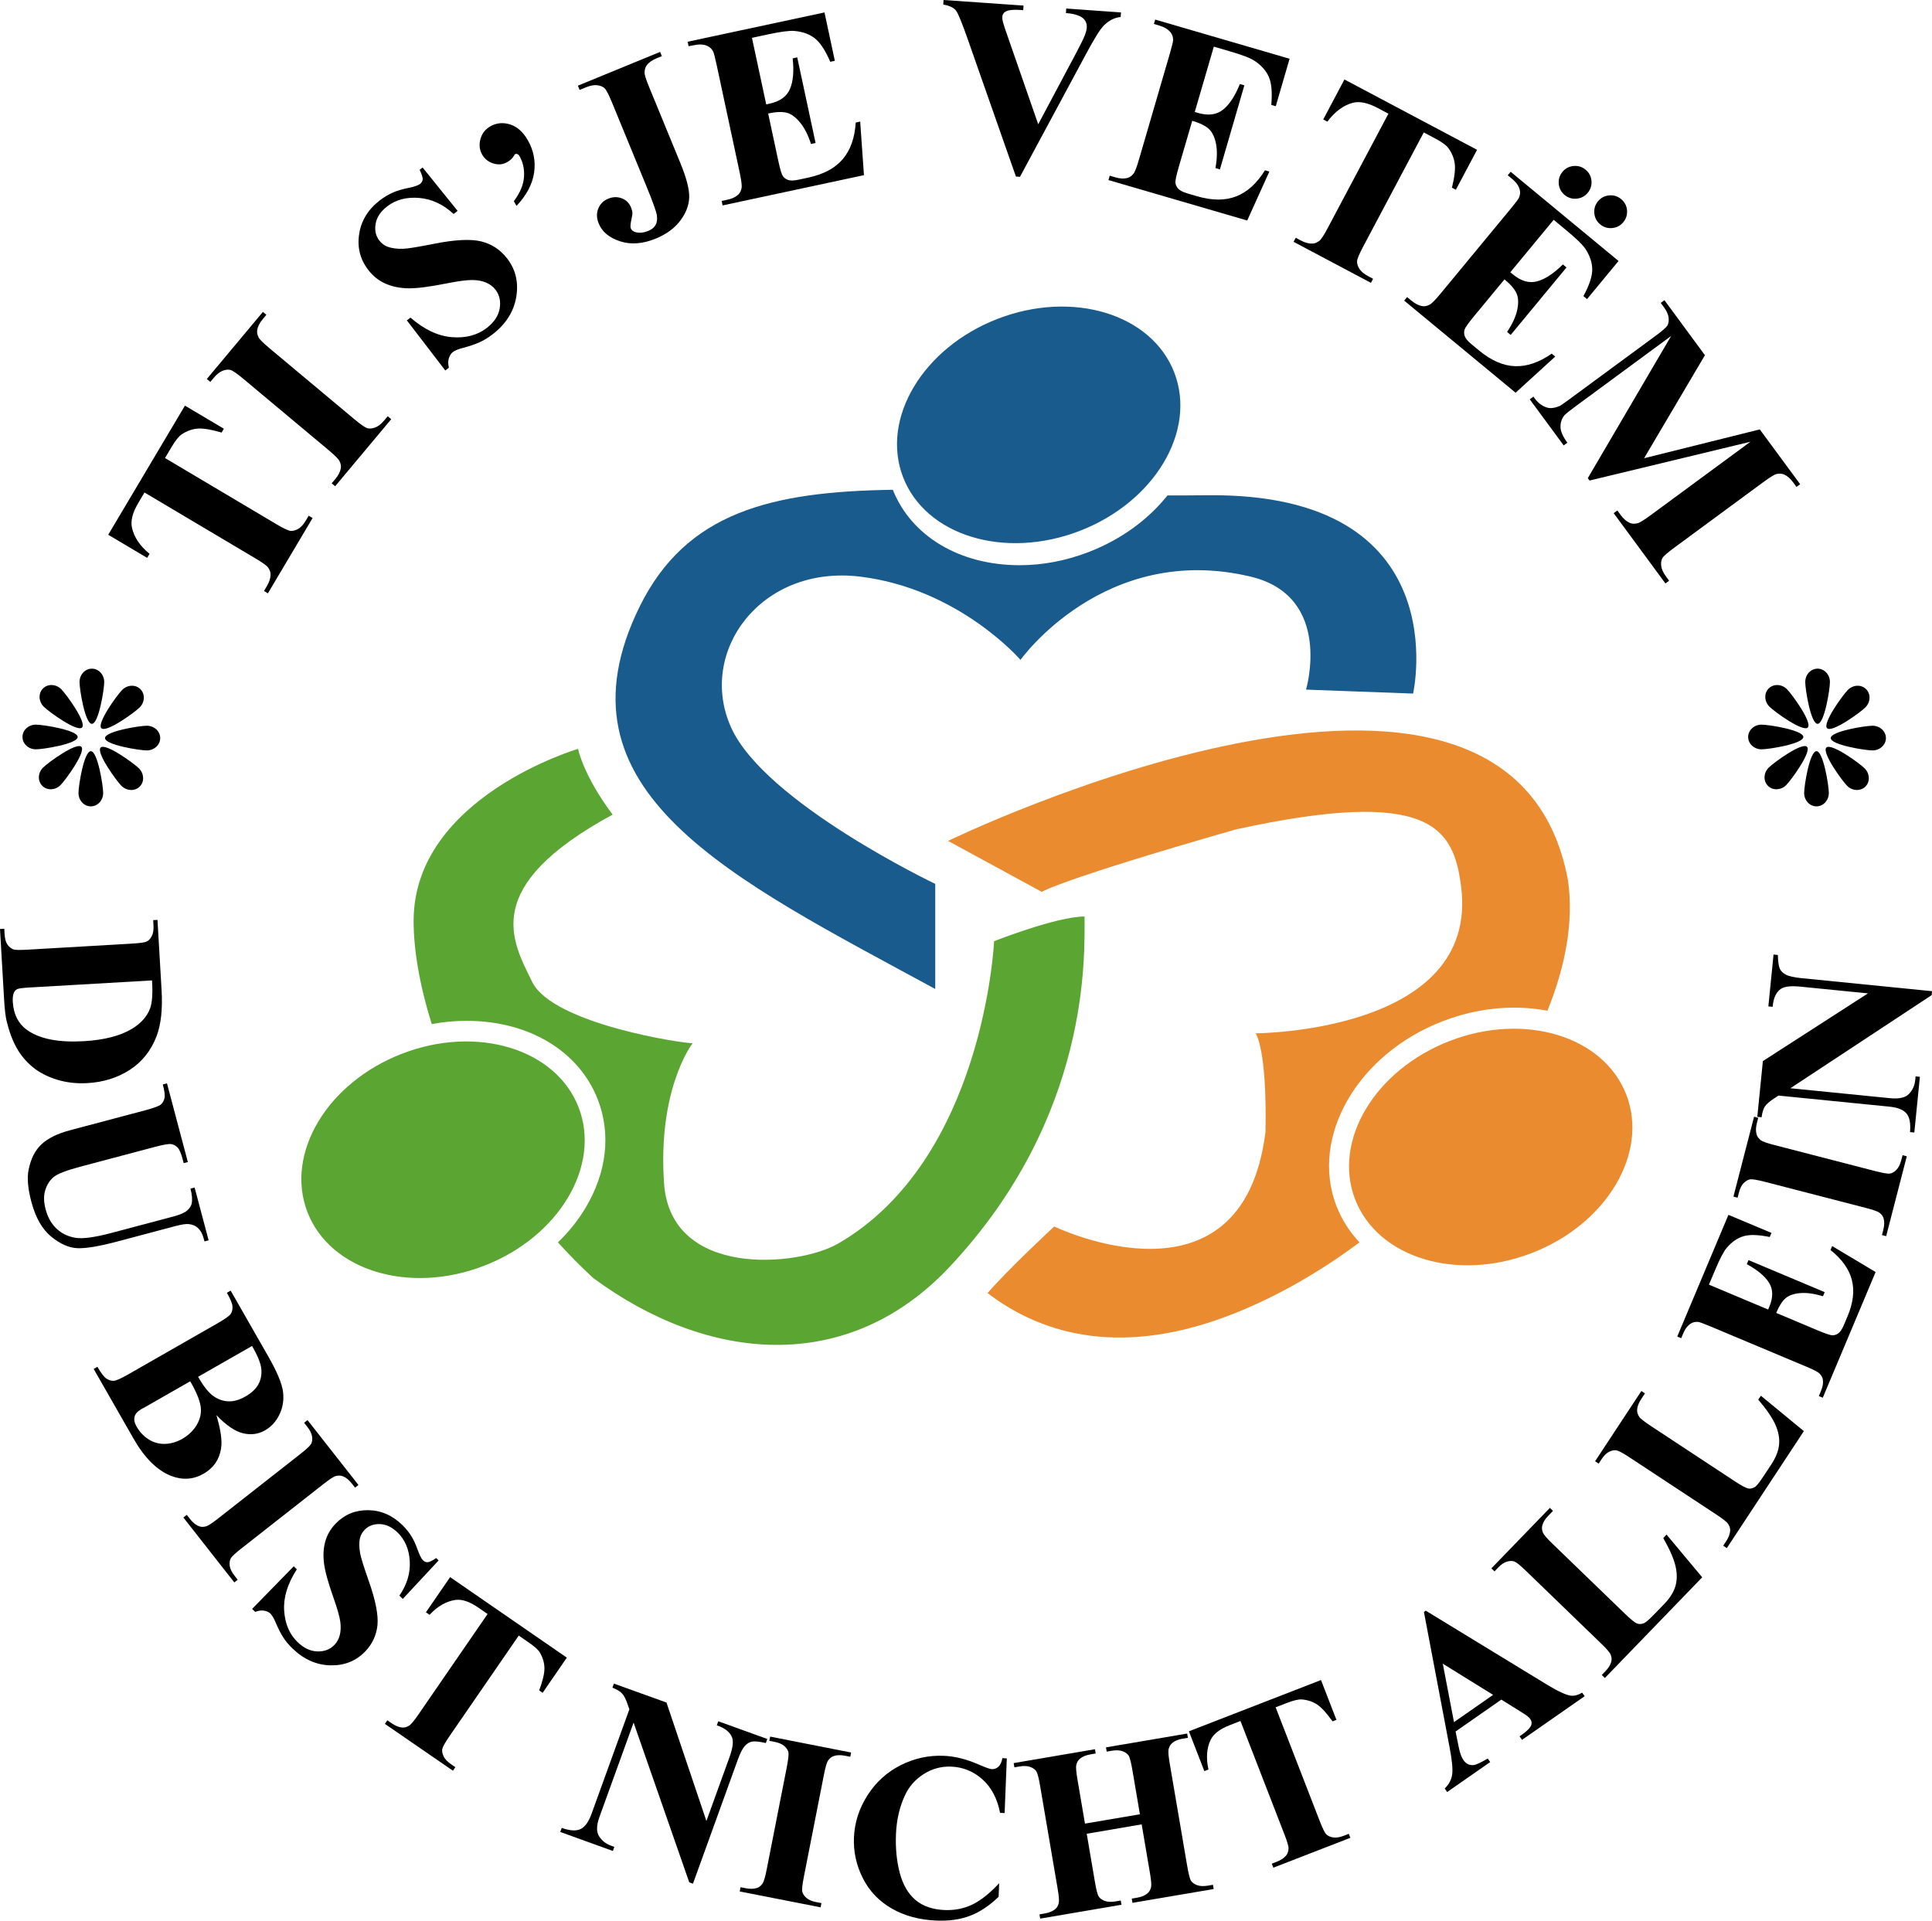 <svg xmlns="http://www.w3.org/2000/svg" xmlns:xlink="http://www.w3.org/1999/xlink" id="Layer_1" x="0px" y="0px" viewBox="0 0 405.43 403.12" style="enable-background:new 0 0 405.43 403.12;" xml:space="preserve"><style type="text/css">	.st0{fill:#195B8D;}	.st1{fill:#EB8B30;}	.st2{fill:#5BA532;}</style><g>	<g>		<path class="st0" d="M253.27,103.94c-2.8,0.03-5.56,0.04-8.27,0.03c-4.11,5.16-9.85,9.3-16.53,11.88   c-4.75,1.83-9.63,2.77-14.51,2.77c-12.54,0-22.71-6.06-26.6-15.83c-25.56,0.37-43.35,4.73-53.1,24.46   c-19.21,38.9,19.14,57.01,62,80.31V185.5c0,0-35.78-17.06-42.86-32.87s6.24-34.12,27.05-31.62c20.8,2.5,33.7,17.48,33.7,17.48   s17.62-24.77,48.27-17.48c17.48,4.16,11.65,23.72,11.65,23.72l22.47,0.83C296.54,145.55,306.12,103.3,253.27,103.94z"></path>	</g></g><ellipse transform="matrix(0.933 -0.36 0.36 0.933 -65.67 128.92)" class="st1" cx="312.86" cy="240.55" rx="30.5" ry="23.86"></ellipse><ellipse transform="matrix(0.933 -0.36 0.36 0.933 -81.437 49.885)" class="st2" cx="93.05" cy="243.31" rx="30.5" ry="23.86"></ellipse><ellipse transform="matrix(0.933 -0.36 0.36 0.933 -17.45 84.539)" class="st0" cx="217.96" cy="89.06" rx="30.5" ry="23.86"></ellipse><g>	<g>		<path class="st1" d="M302.73,214.33c4.91-1.9,9.96-2.86,15-2.86c2.43,0,4.77,0.22,7,0.65c3.85-9.48,5.53-18.87,4.31-27.36   c-12.08-65.57-130.09-8.28-130.09-8.28l19.67,10.7c0,0,3.45-2.42,40.72-13.11c41.06-8.97,45.73-0.27,47.28,12.08   c3.84,30.6-43.13,30.71-43.13,30.71s2.42,3.11,2.07,20.7c-4.83,38.99-44.34,19.84-44.34,19.84s-9.83,9.14-13.98,13.98   c11.73,8.97,28.73,13.54,52.11,4.14c9.02-3.63,17.81-8.72,25.94-14.78c-2.07-2.21-3.73-4.77-4.84-7.65   C274.86,238.62,284.85,221.24,302.73,214.33z"></path>	</g></g><g>	<g>		<path class="st2" d="M145.39,218.87c0,0-0.01,0.02-0.03,0.04C145.41,218.91,145.43,218.89,145.39,218.87z"></path>		<path class="st2" d="M227.59,192.35c-5.87,0-18.98,5.18-18.98,5.18s-2.05,45.77-32.78,63.49c-8.33,4.8-35.1,7.32-36.48-12.69   c-1.33-19.3,5.52-28.77,6.01-29.41c-1.21,0.2-29.34-3.91-33.7-12.88c-4.18-8.58-11.05-19.9,16.9-35.08   c-6.21-8.28-7.25-13.8-7.25-13.8s-34.32,10.11-34.51,35.89c-0.04,6.12,1.23,13.67,3.81,21.87c2.42-0.45,4.86-0.68,7.3-0.68   c13.05,0,23.6,6.34,27.55,16.55c2.78,7.19,1.87,15.24-2.57,22.67c-1.57,2.64-3.53,5.08-5.81,7.28c2.34,2.58,4.8,5.08,7.41,7.48   c23.81,17.6,53.26,20.6,74.8-2.36C228.97,234.23,227.59,200.29,227.59,192.35z"></path>	</g></g><g>	<path d="M38.81,85.13l8.17,4.85l-0.48,0.8c-2.17-0.64-3.83-0.92-5-0.83c-1.17,0.09-2.29,0.49-3.38,1.21  c-0.6,0.41-1.32,1.31-2.16,2.72l-1.33,2.25l23.27,13.82c1.54,0.92,2.56,1.4,3.04,1.46c0.49,0.06,1.02-0.08,1.61-0.4  c0.58-0.32,1.13-0.92,1.64-1.78l0.59-1l0.82,0.49l-9.38,15.8l-0.82-0.49l0.59-1c0.52-0.88,0.78-1.67,0.79-2.39  c0.02-0.51-0.15-1.02-0.53-1.55c-0.26-0.37-1.15-1.01-2.66-1.91l-23.27-13.82l-1.29,2.18c-1.21,2.03-1.65,3.76-1.34,5.19  c0.44,2,1.66,3.84,3.69,5.5l-0.5,0.85l-8.17-4.85L38.81,85.13z"></path>	<path d="M81.36,87.36l0.74,0.61l-11.77,14.08l-0.73-0.61l0.75-0.89c0.65-0.78,1.04-1.53,1.16-2.23c0.1-0.5,0.01-1.03-0.29-1.59  c-0.2-0.41-0.97-1.18-2.32-2.31L51.18,79.6c-1.38-1.15-2.3-1.8-2.76-1.94c-0.47-0.14-1.01-0.1-1.64,0.13  c-0.63,0.23-1.26,0.72-1.89,1.47l-0.75,0.89l-0.74-0.61l11.77-14.08l0.73,0.61l-0.75,0.89c-0.65,0.78-1.04,1.53-1.16,2.23  c-0.1,0.5-0.01,1.04,0.27,1.61c0.2,0.41,0.97,1.18,2.32,2.31L74.3,87.93c1.38,1.15,2.3,1.79,2.77,1.93  c0.47,0.14,1.02,0.09,1.65-0.14c0.63-0.23,1.26-0.72,1.89-1.47L81.36,87.36z"></path>	<path d="M88.68,35.15l7.35,9.11l-0.84,0.65c-2.18-2.02-4.59-3.15-7.23-3.37c-2.64-0.22-4.86,0.36-6.67,1.74  c-1.4,1.07-2.22,2.29-2.46,3.66c-0.24,1.37,0.01,2.54,0.75,3.51c0.47,0.62,1.04,1.05,1.69,1.31c0.89,0.34,2.01,0.49,3.37,0.45  c0.99-0.04,3.09-0.38,6.3-1.02c4.49-0.9,7.84-1.07,10.07-0.52c2.21,0.56,4.03,1.76,5.43,3.6c1.79,2.33,2.41,5.02,1.89,8.09  c-0.53,3.07-2.19,5.67-4.98,7.82c-0.88,0.67-1.77,1.22-2.69,1.64c-0.92,0.42-2.15,0.84-3.71,1.25c-0.87,0.23-1.51,0.51-1.94,0.83  c-0.36,0.27-0.63,0.7-0.81,1.28c-0.19,0.58-0.19,1.24,0,1.99l-0.76,0.58l-8.06-10.51l0.76-0.58c2.87,2.49,5.76,3.86,8.67,4.1  c2.91,0.24,5.36-0.41,7.34-1.93c1.53-1.18,2.43-2.53,2.7-4.06c0.27-1.53-0.02-2.85-0.87-3.96c-0.5-0.66-1.17-1.16-1.99-1.51  c-0.82-0.35-1.8-0.53-2.94-0.53c-1.14-0.01-2.95,0.24-5.44,0.73c-3.49,0.7-6.12,1.03-7.9,1.01c-1.78-0.03-3.38-0.35-4.81-0.98  c-1.42-0.62-2.64-1.59-3.63-2.89c-1.7-2.22-2.34-4.73-1.9-7.54c0.43-2.81,1.89-5.17,4.36-7.07c0.9-0.69,1.86-1.26,2.88-1.69  c0.77-0.33,1.79-0.63,3.05-0.89c1.26-0.26,2.08-0.54,2.45-0.82c0.36-0.27,0.55-0.6,0.59-0.97c0.04-0.38-0.18-1.05-0.64-2.02  L88.68,35.15z"></path>	<path d="M108.39,43.21l-0.56-0.99c1.31-1.74,2.02-3.43,2.13-5.07c0.11-1.64-0.2-3.09-0.92-4.35c-0.14-0.24-0.3-0.4-0.48-0.47  c-0.17-0.06-0.31-0.06-0.42,0c-0.09,0.05-0.2,0.18-0.31,0.39c-0.29,0.5-0.76,0.94-1.4,1.31c-0.89,0.5-1.85,0.6-2.89,0.28  c-1.04-0.32-1.83-0.94-2.36-1.87c-0.56-0.99-0.68-2.07-0.36-3.25c0.32-1.18,1.02-2.07,2.08-2.68c1.29-0.73,2.68-0.86,4.16-0.39  c1.48,0.48,2.72,1.58,3.71,3.32c1.22,2.14,1.66,4.42,1.31,6.82C111.72,38.66,110.5,40.97,108.39,43.21z"></path>	<path d="M121.63,18.87l-0.36-0.89l17.26-7.09l0.36,0.89l-1.05,0.43c-0.96,0.39-1.66,0.88-2.09,1.45c-0.31,0.39-0.47,0.9-0.49,1.54  c-0.02,0.46,0.31,1.5,0.98,3.12l6.53,15.89c1.28,3.11,1.9,5.5,1.86,7.17c-0.04,1.67-0.66,3.3-1.86,4.91  c-1.2,1.6-2.91,2.86-5.15,3.78c-2.73,1.12-5.23,1.31-7.5,0.57c-2.27-0.74-3.77-1.99-4.48-3.73c-0.46-1.12-0.49-2.16-0.09-3.14  c0.4-0.98,1.09-1.67,2.08-2.07c0.97-0.4,1.92-0.43,2.84-0.08c0.92,0.35,1.56,0.98,1.94,1.89c0.18,0.45,0.29,0.86,0.31,1.24  c0,0.19-0.08,0.69-0.26,1.52c-0.17,0.83-0.2,1.38-0.09,1.65c0.17,0.42,0.53,0.69,1.07,0.82c0.79,0.2,1.67,0.1,2.65-0.3  c0.69-0.28,1.18-0.69,1.48-1.22c0.3-0.53,0.39-1.21,0.27-2.03c-0.12-0.82-0.88-2.92-2.27-6.3l-7.13-17.35  c-0.68-1.66-1.2-2.66-1.55-3c-0.35-0.34-0.86-0.55-1.52-0.65c-0.66-0.09-1.45,0.05-2.36,0.42L121.63,18.87z"></path>	<path d="M157.8,7.94l2.99,13.97l0.68-0.15c2.18-0.47,3.61-1.49,4.29-3.06c0.69-1.58,0.88-3.73,0.58-6.45l0.96-0.21l3.85,17.97  l-0.96,0.21c-0.62-1.91-1.39-3.42-2.31-4.53c-0.92-1.11-1.85-1.79-2.8-2.03c-0.95-0.25-2.25-0.19-3.88,0.16l2.07,9.67  c0.4,1.89,0.73,3.03,0.98,3.42s0.62,0.67,1.12,0.85c0.5,0.18,1.23,0.16,2.21-0.05l2.05-0.44c3.21-0.69,5.62-1.98,7.23-3.88  c1.61-1.9,2.52-4.46,2.71-7.67l0.94-0.2l0.79,11.24l-29.66,6.35l-0.2-0.94l1.14-0.24c1-0.21,1.76-0.56,2.29-1.05  c0.39-0.33,0.64-0.81,0.75-1.43c0.1-0.45-0.04-1.53-0.4-3.25l-4.83-22.57c-0.33-1.55-0.58-2.5-0.74-2.83  c-0.29-0.55-0.7-0.94-1.23-1.17c-0.74-0.33-1.67-0.38-2.78-0.15L144.5,9.7l-0.2-0.94l28.72-6.15l2.17,10.15l-0.96,0.21  c-1.02-2.38-2.09-4.01-3.21-4.9c-1.12-0.89-2.54-1.41-4.27-1.57c-1.01-0.1-2.81,0.13-5.41,0.68L157.8,7.94z"></path>	<path d="M235.24,2.61l-0.07,0.96c-1.29,0.12-2.47,0.72-3.55,1.8c-0.78,0.81-2,2.76-3.65,5.84l-13.93,25.9l-0.85-0.06L203.13,8.37  c-1.21-3.46-2.04-5.5-2.49-6.12c-0.45-0.62-1.35-1.05-2.7-1.3L198.01,0l16.78,1.17l-0.07,0.96l-0.57-0.04  c-1.51-0.11-2.56,0.01-3.14,0.35c-0.41,0.23-0.64,0.6-0.67,1.09c-0.02,0.31,0.02,0.68,0.13,1.11c0.11,0.43,0.49,1.6,1.16,3.49  l6.24,17.95l8-15.03c0.96-1.82,1.55-3.04,1.79-3.66c0.23-0.62,0.37-1.16,0.4-1.61c0.04-0.52-0.07-0.98-0.32-1.4  s-0.63-0.74-1.15-0.99c-0.72-0.34-1.69-0.56-2.91-0.65l0.07-0.95L235.24,2.61z"></path>	<path d="M254.72,9.79l-4,13.71l0.67,0.2c2.14,0.62,3.88,0.4,5.23-0.66c1.35-1.06,2.54-2.86,3.57-5.4l0.94,0.27L256,35.55  l-0.94-0.28c0.36-1.98,0.4-3.67,0.12-5.09c-0.28-1.41-0.78-2.45-1.5-3.12c-0.72-0.67-1.89-1.24-3.49-1.71l-2.77,9.49  c-0.54,1.86-0.79,3.01-0.76,3.47c0.04,0.46,0.23,0.88,0.58,1.28c0.35,0.39,1.01,0.73,1.97,1.01l2.01,0.59  c3.15,0.92,5.88,0.92,8.2,0.02c2.32-0.9,4.33-2.73,6.03-5.47l0.92,0.27l-4.64,10.27l-29.12-8.49l0.27-0.92l1.12,0.33  c0.98,0.29,1.81,0.34,2.51,0.17c0.5-0.11,0.94-0.41,1.34-0.9c0.3-0.34,0.69-1.36,1.18-3.05l6.46-22.16  c0.44-1.52,0.67-2.47,0.69-2.84c0-0.63-0.17-1.16-0.53-1.61c-0.5-0.65-1.29-1.13-2.38-1.45l-1.12-0.33l0.27-0.92l28.2,8.22  l-2.9,9.96l-0.94-0.28c0.23-2.57,0.06-4.52-0.5-5.83c-0.56-1.31-1.56-2.45-3.01-3.41c-0.84-0.57-2.54-1.23-5.09-1.97L254.72,9.79z"></path>	<path d="M309.96,31.44l-4.45,8.39l-0.82-0.44c0.54-2.19,0.74-3.87,0.59-5.03c-0.15-1.16-0.6-2.27-1.37-3.32  c-0.43-0.58-1.37-1.26-2.82-2.02l-2.31-1.23L286.09,51.7c-0.84,1.58-1.28,2.62-1.31,3.11c-0.03,0.49,0.12,1.02,0.48,1.59  c0.35,0.57,0.97,1.09,1.85,1.56l1.03,0.55l-0.45,0.85l-16.23-8.61l0.45-0.85l1.03,0.55c0.9,0.48,1.71,0.7,2.43,0.67  c0.51,0,1.02-0.2,1.52-0.6c0.36-0.28,0.96-1.19,1.78-2.75l12.69-23.91l-2.24-1.19c-2.09-1.11-3.84-1.47-5.25-1.09  c-1.98,0.53-3.75,1.85-5.32,3.95l-0.87-0.46l4.45-8.39L309.96,31.44z"></path>	<path d="M326.04,46.13l-9.1,11.01l0.54,0.44c1.72,1.42,3.4,1.91,5.07,1.47c1.66-0.44,3.47-1.62,5.42-3.55l0.76,0.63l-11.71,14.16  l-0.76-0.63c1.12-1.67,1.83-3.21,2.13-4.62c0.3-1.41,0.25-2.56-0.14-3.46c-0.4-0.9-1.24-1.88-2.53-2.95l-6.3,7.62  c-1.23,1.49-1.92,2.45-2.07,2.89c-0.15,0.44-0.14,0.9,0.03,1.4c0.17,0.5,0.64,1.07,1.41,1.7l1.62,1.34  c2.53,2.09,5.03,3.18,7.52,3.27c2.49,0.09,5.06-0.79,7.7-2.63l0.74,0.61l-8.32,7.59l-23.38-19.33l0.61-0.74l0.9,0.74  c0.79,0.65,1.53,1.03,2.24,1.15c0.5,0.1,1.03,0,1.59-0.3c0.41-0.2,1.18-0.98,2.3-2.33L317,43.83c1.01-1.22,1.6-2,1.76-2.34  c0.25-0.58,0.3-1.14,0.15-1.69c-0.2-0.79-0.73-1.55-1.61-2.27l-0.9-0.74l0.61-0.74l22.64,18.72l-6.61,8l-0.76-0.63  c1.23-2.27,1.85-4.12,1.85-5.55c0-1.43-0.46-2.87-1.41-4.32c-0.55-0.85-1.84-2.13-3.89-3.82L326.04,46.13z M332.73,35.61  c0.75,0.62,1.16,1.39,1.24,2.34c0.08,0.94-0.18,1.78-0.78,2.51c-0.6,0.73-1.38,1.14-2.33,1.23c-0.95,0.09-1.79-0.17-2.52-0.77  c-0.73-0.61-1.14-1.38-1.23-2.33c-0.09-0.95,0.17-1.79,0.77-2.52c0.6-0.73,1.38-1.14,2.33-1.23C331.16,34.75,332,35,332.73,35.61z   M340.19,41.78c0.74,0.62,1.16,1.39,1.24,2.34c0.08,0.94-0.18,1.78-0.78,2.51c-0.61,0.73-1.38,1.14-2.33,1.23  c-0.95,0.09-1.79-0.17-2.52-0.77c-0.73-0.6-1.14-1.38-1.23-2.33c-0.09-0.95,0.17-1.79,0.77-2.52c0.61-0.73,1.38-1.14,2.33-1.23  C338.61,40.92,339.45,41.17,340.19,41.78z"></path>	<path d="M345.01,96.17l24.28-6.05l8.47,11.5l-0.77,0.57l-0.67-0.92c-0.61-0.83-1.25-1.39-1.91-1.68c-0.45-0.2-0.98-0.24-1.59-0.11  c-0.45,0.09-1.37,0.66-2.77,1.69L351.4,114.9c-1.44,1.06-2.29,1.8-2.54,2.22c-0.25,0.42-0.33,0.96-0.26,1.64  c0.08,0.67,0.41,1.4,0.99,2.2l0.67,0.92l-0.77,0.57l-10.86-14.75l0.77-0.57l0.67,0.92c0.61,0.83,1.25,1.39,1.91,1.68  c0.45,0.2,0.99,0.24,1.61,0.1c0.45-0.09,1.38-0.66,2.79-1.7l20.95-15.42l-33.76,8.14l-0.37-0.5l17.49-29.84l-19.9,14.65  c-1.39,1.02-2.22,1.69-2.49,1.99c-0.56,0.69-0.84,1.5-0.83,2.43c0.01,0.93,0.49,2.04,1.44,3.33l-0.77,0.57l-7.12-9.67l0.77-0.57  l0.21,0.29c0.45,0.64,0.98,1.15,1.59,1.53c0.61,0.38,1.2,0.58,1.77,0.59c0.57,0.01,1.23-0.15,2-0.47c0.17-0.08,0.89-0.59,2.16-1.52  l17.88-13.16c1.43-1.05,2.27-1.79,2.51-2.2c0.24-0.41,0.32-0.96,0.25-1.63c-0.08-0.67-0.41-1.4-0.99-2.2l-0.66-0.9l0.77-0.57  l8.5,11.55L345.01,96.17z"></path></g><g>	<g>		<path d="M0,194.97l0.9-0.05l0.06,1.1c0.05,0.96,0.25,1.68,0.58,2.18s0.76,0.85,1.3,1.06c0.35,0.13,1.38,0.14,3.08,0.04l21.74-1.26   c1.69-0.1,2.74-0.25,3.15-0.45c0.41-0.2,0.76-0.59,1.05-1.15c0.29-0.56,0.4-1.31,0.35-2.23l-0.06-1.1l0.9-0.05l0.86,14.79   c0.23,3.95-0.12,7.16-1.06,9.62c-1.15,3.02-3.01,5.36-5.58,7.04c-2.58,1.67-5.55,2.61-8.91,2.8c-2.32,0.14-4.49-0.12-6.49-0.75   c-2-0.63-3.67-1.51-5.02-2.62c-1.34-1.11-2.45-2.42-3.31-3.93c-0.86-1.51-1.57-3.37-2.12-5.59c-0.25-0.98-0.44-2.54-0.56-4.66   L0,194.97z M31.9,205.76l-25.79,1.49c-1.37,0.08-2.2,0.19-2.5,0.34c-0.3,0.15-0.53,0.38-0.67,0.7c-0.22,0.45-0.3,1.09-0.26,1.92   c0.16,2.71,1.21,4.73,3.14,6.05c2.62,1.81,6.55,2.56,11.82,2.25c4.24-0.25,7.59-1.11,10.05-2.59c1.92-1.17,3.19-2.61,3.81-4.3   C31.94,210.43,32.08,208.47,31.9,205.76z"></path>		<path d="M35.04,227.36l4.38,16.52l-0.87,0.23l-0.22-0.83c-0.33-1.24-0.69-2.06-1.07-2.46c-0.38-0.39-0.83-0.63-1.34-0.71   c-0.51-0.08-1.67,0.13-3.5,0.61l-15.67,4.16c-2.86,0.76-4.7,1.48-5.51,2.16c-0.81,0.68-1.39,1.6-1.75,2.75   c-0.35,1.15-0.32,2.49,0.08,4c0.46,1.73,1.24,3.1,2.34,4.11c1.1,1.01,2.42,1.64,3.95,1.88s3.99-0.09,7.39-0.99l13.05-3.46   c1.43-0.38,2.41-0.8,2.95-1.26c0.54-0.46,0.86-0.95,0.97-1.47c0.17-0.8,0.09-1.85-0.25-3.14l0.87-0.23l2.94,11.07l-0.87,0.23   l-0.18-0.66c-0.24-0.9-0.62-1.6-1.14-2.1c-0.52-0.5-1.18-0.79-1.97-0.87c-0.56-0.07-1.49,0.07-2.79,0.41l-12.15,3.23   c-3.76,1-6.54,1.47-8.34,1.42s-3.65-0.85-5.56-2.4s-3.3-3.98-4.19-7.3c-0.74-2.77-0.93-5.01-0.6-6.71   c0.46-2.33,1.36-4.13,2.71-5.39c1.35-1.27,3.35-2.25,6.01-2.96l15.67-4.16c1.84-0.49,2.96-0.89,3.35-1.22   c0.39-0.32,0.66-0.77,0.79-1.35c0.13-0.57,0.01-1.54-0.36-2.88L35.04,227.36z"></path>		<path d="M45.41,296.99c0.92,3.09,1.25,5.44,0.97,7.06c-0.38,2.32-1.6,4.06-3.64,5.23c-2.16,1.24-4.45,1.39-6.85,0.46   c-2.93-1.16-5.56-3.77-7.88-7.84l-8.35-14.6l0.78-0.45c0.76,1.33,1.4,2.16,1.92,2.49c0.52,0.33,1.03,0.48,1.53,0.45   c0.5-0.04,1.53-0.5,3.09-1.39l18.65-10.67c1.55-0.89,2.48-1.54,2.77-1.96c0.29-0.42,0.42-0.94,0.39-1.56   c-0.04-0.62-0.43-1.58-1.18-2.9l0.79-0.45l7.88,13.78c1.88,3.29,2.92,5.79,3.12,7.5c0.2,1.71-0.06,3.29-0.77,4.75   c-0.71,1.46-1.72,2.56-3.04,3.31c-1.38,0.79-2.9,0.99-4.56,0.61C49.36,300.43,47.49,299.15,45.41,296.99z M39.92,289.89   l-9.22,5.27l-1.07,0.59c-0.76,0.44-1.23,0.96-1.39,1.57s-0.03,1.3,0.41,2.06c0.64,1.13,1.49,2.03,2.54,2.7s2.19,0.98,3.44,0.95   c1.24-0.04,2.45-0.39,3.62-1.06c1.34-0.77,2.37-1.77,3.08-3c0.71-1.23,0.97-2.51,0.77-3.84   C41.89,293.79,41.17,292.05,39.92,289.89z M41.57,288.95c1.15,2.01,2.22,3.36,3.22,4.05c1,0.7,2.05,1.06,3.16,1.1   c1.11,0.04,2.3-0.3,3.57-1.03c1.27-0.73,2.17-1.57,2.7-2.54c0.53-0.97,0.73-2.04,0.62-3.21c-0.11-1.17-0.76-2.79-1.95-4.84   L41.57,288.95z"></path>		<path d="M49.88,331.54l-0.71,0.56l-10.69-13.62l0.71-0.56l0.68,0.86c0.59,0.76,1.21,1.26,1.84,1.51c0.44,0.19,0.95,0.21,1.53,0.04   c0.42-0.1,1.28-0.66,2.59-1.69l17.13-13.44c1.33-1.04,2.11-1.77,2.33-2.17c0.22-0.4,0.29-0.92,0.2-1.54   c-0.09-0.62-0.42-1.3-0.99-2.03l-0.68-0.87l0.71-0.56l10.69,13.62l-0.71,0.56l-0.68-0.86c-0.59-0.76-1.21-1.26-1.84-1.51   c-0.44-0.19-0.95-0.21-1.54-0.06c-0.42,0.1-1.28,0.66-2.59,1.69l-17.13,13.44c-1.33,1.04-2.11,1.77-2.32,2.18   c-0.22,0.41-0.28,0.93-0.2,1.55c0.09,0.62,0.42,1.3,0.99,2.03L49.88,331.54z"></path>		<path d="M92.04,327.49l-7.52,8.08l-0.71-0.7c1.6-2.31,2.32-4.71,2.18-7.21s-0.99-4.49-2.52-6c-1.19-1.16-2.44-1.76-3.75-1.8   c-1.31-0.04-2.37,0.35-3.18,1.18c-0.51,0.53-0.84,1.11-1,1.76c-0.2,0.88-0.19,1.95,0.04,3.21c0.17,0.92,0.77,2.83,1.79,5.75   c1.44,4.07,2.05,7.18,1.84,9.33c-0.23,2.14-1.1,4-2.63,5.56c-1.93,1.98-4.37,2.93-7.3,2.85s-5.59-1.28-7.97-3.6   c-0.75-0.73-1.38-1.49-1.89-2.29c-0.52-0.8-1.07-1.9-1.66-3.29c-0.33-0.78-0.68-1.34-1.04-1.7c-0.3-0.3-0.74-0.49-1.3-0.59   c-0.57-0.1-1.19-0.01-1.86,0.26l-0.65-0.63l8.73-8.94l0.65,0.63c-1.95,3.02-2.83,5.9-2.66,8.65c0.17,2.75,1.1,4.95,2.79,6.6   c1.3,1.27,2.69,1.93,4.16,1.98c1.47,0.05,2.66-0.4,3.58-1.35c0.55-0.56,0.93-1.24,1.14-2.06s0.25-1.75,0.11-2.82   s-0.62-2.72-1.41-4.98c-1.12-3.16-1.79-5.58-2-7.24c-0.22-1.67-0.13-3.21,0.26-4.62c0.39-1.42,1.13-2.68,2.21-3.78   c1.84-1.89,4.1-2.82,6.79-2.79c2.68,0.03,5.08,1.07,7.19,3.13c0.77,0.75,1.42,1.57,1.96,2.46c0.41,0.67,0.82,1.58,1.24,2.73   c0.42,1.14,0.78,1.87,1.1,2.18c0.3,0.3,0.63,0.44,0.99,0.42c0.36-0.02,0.96-0.3,1.8-0.87L92.04,327.49z"></path>		<path d="M118.95,347.89l-5.08,7.38l-0.72-0.5c0.74-2,1.11-3.55,1.1-4.65c-0.01-1.1-0.32-2.19-0.93-3.26   c-0.34-0.59-1.15-1.33-2.43-2.2l-2.03-1.4l-14.48,21.03c-0.96,1.39-1.48,2.32-1.57,2.77c-0.09,0.46,0.01,0.97,0.28,1.54   c0.27,0.57,0.79,1.12,1.57,1.66l0.9,0.62l-0.51,0.74l-14.28-9.83l0.51-0.75l0.9,0.62c0.79,0.54,1.53,0.84,2.2,0.89   c0.48,0.05,0.97-0.08,1.49-0.4c0.37-0.22,1.03-1.01,1.97-2.38l14.48-21.04l-1.97-1.36c-1.84-1.26-3.44-1.79-4.8-1.59   c-1.91,0.28-3.72,1.32-5.41,3.12l-0.76-0.53l5.08-7.38L118.95,347.89z"></path>		<path d="M139.86,357.31l8.38,24.86l4.84-13.38c0.68-1.87,0.86-3.23,0.57-4.08c-0.41-1.15-1.49-2.03-3.23-2.62l0.31-0.85   l10.29,3.72l-0.31,0.85c-1.38-0.31-2.34-0.41-2.89-0.3c-0.55,0.1-1.06,0.41-1.53,0.93s-0.97,1.5-1.5,2.97l-9.37,25.92l-0.78-0.28   l-11.68-33.53l-7.16,19.79c-0.65,1.79-0.67,3.15-0.08,4.07c0.59,0.92,1.42,1.58,2.47,1.96l0.73,0.27l-0.31,0.85l-11.04-3.99   l0.31-0.85c1.72,0.61,3.04,0.69,3.96,0.24c0.92-0.45,1.68-1.5,2.28-3.15l7.95-21.97l-0.37-1.07c-0.36-1.07-0.74-1.82-1.16-2.26   c-0.41-0.44-1.09-0.85-2.02-1.22l0.31-0.85L139.86,357.31z"></path>		<path d="M172.38,399.4l-0.17,0.89l-16.98-3.33l0.17-0.89l1.08,0.21c0.94,0.18,1.73,0.17,2.38-0.06c0.46-0.14,0.85-0.46,1.18-0.96   c0.25-0.35,0.54-1.34,0.86-2.97l4.2-21.37c0.32-1.66,0.44-2.72,0.35-3.17c-0.1-0.45-0.38-0.88-0.85-1.3   c-0.47-0.42-1.17-0.71-2.08-0.89l-1.08-0.21l0.18-0.89l16.98,3.34l-0.17,0.89l-1.08-0.21c-0.94-0.18-1.73-0.17-2.38,0.06   c-0.46,0.14-0.86,0.46-1.21,0.96c-0.25,0.35-0.54,1.34-0.86,2.97l-4.2,21.37c-0.33,1.66-0.44,2.72-0.34,3.17   c0.1,0.45,0.39,0.88,0.86,1.3s1.17,0.71,2.08,0.89L172.38,399.4z"></path>		<path d="M211.28,369.04l-0.46,11.46l-0.95-0.04c-0.6-3.02-1.84-5.37-3.72-7.04s-4.07-2.56-6.54-2.66   c-2.06-0.08-3.98,0.43-5.75,1.55c-1.77,1.12-3.1,2.62-3.97,4.51c-1.12,2.42-1.75,5.12-1.87,8.13c-0.12,2.96,0.15,5.67,0.8,8.13   c0.65,2.46,1.75,4.35,3.29,5.66c1.54,1.31,3.58,2.01,6.12,2.12c2.08,0.08,4.01-0.29,5.78-1.14c1.77-0.84,3.66-2.34,5.67-4.49   l-0.12,2.85c-1.93,1.86-3.92,3.19-5.96,3.97c-2.04,0.79-4.41,1.13-7.09,1.02c-3.53-0.14-6.64-0.97-9.32-2.5   c-2.68-1.52-4.72-3.64-6.1-6.35c-1.38-2.71-2.01-5.56-1.89-8.55c0.13-3.15,1.07-6.11,2.84-8.88c1.76-2.76,4.08-4.87,6.95-6.32   c2.87-1.45,5.88-2.11,9.04-1.98c2.32,0.09,4.76,0.7,7.3,1.81c1.47,0.64,2.41,0.98,2.82,0.99c0.52,0.02,0.98-0.15,1.38-0.52   c0.4-0.37,0.67-0.96,0.82-1.79L211.28,369.04z"></path>		<path d="M228.05,384.85l1.72,10.11c0.28,1.67,0.55,2.7,0.81,3.08c0.26,0.39,0.68,0.69,1.27,0.91c0.59,0.22,1.34,0.25,2.26,0.1   l1.08-0.19l0.15,0.89l-17.06,2.91l-0.15-0.89l1.08-0.19c0.95-0.16,1.68-0.46,2.2-0.89c0.38-0.29,0.63-0.73,0.77-1.32   c0.11-0.42,0.03-1.44-0.25-3.08l-3.66-21.47c-0.28-1.67-0.55-2.7-0.8-3.08s-0.67-0.69-1.26-0.91s-1.34-0.25-2.26-0.1l-1.08,0.18   l-0.15-0.89l17.06-2.91l0.15,0.89l-1.08,0.19c-0.95,0.16-1.68,0.46-2.2,0.89c-0.38,0.29-0.64,0.74-0.79,1.32   c-0.11,0.42-0.03,1.44,0.25,3.08l1.57,9.24l11.53-1.96l-1.57-9.24c-0.29-1.67-0.55-2.7-0.8-3.08c-0.25-0.39-0.67-0.69-1.27-0.91   c-0.6-0.22-1.36-0.25-2.27-0.1l-1.06,0.18l-0.15-0.89l17.04-2.9l0.15,0.89l-1.06,0.18c-0.96,0.16-1.7,0.46-2.2,0.89   c-0.38,0.3-0.64,0.74-0.79,1.32c-0.11,0.42-0.03,1.44,0.25,3.08l3.66,21.47c0.29,1.67,0.55,2.7,0.8,3.08   c0.25,0.39,0.67,0.69,1.27,0.91c0.6,0.22,1.36,0.25,2.27,0.1l1.06-0.18l0.15,0.89l-17.04,2.9l-0.15-0.89l1.06-0.18   c0.96-0.16,1.7-0.46,2.2-0.89c0.38-0.3,0.64-0.74,0.79-1.32c0.11-0.42,0.03-1.44-0.25-3.08l-1.72-10.11L228.05,384.85z"></path>		<path d="M277.21,352.59l3.24,8.35l-0.82,0.32c-1.23-1.74-2.31-2.91-3.23-3.53c-0.92-0.61-1.99-0.97-3.22-1.07   c-0.68-0.05-1.75,0.21-3.19,0.76l-2.3,0.89l9.23,23.81c0.61,1.58,1.08,2.53,1.41,2.86c0.33,0.33,0.8,0.54,1.43,0.64   s1.38-0.02,2.26-0.36l1.02-0.4l0.33,0.84l-16.16,6.27l-0.33-0.84l1.03-0.4c0.89-0.35,1.55-0.79,1.98-1.32   c0.31-0.37,0.48-0.85,0.51-1.46c0.03-0.43-0.26-1.42-0.86-2.96l-9.23-23.81l-2.23,0.87c-2.08,0.81-3.42,1.83-4.02,3.08   c-0.84,1.74-1,3.82-0.46,6.23l-0.87,0.34l-3.24-8.35L277.21,352.59z"></path>		<path d="M315.05,356.7l-9.6,6.69l0.7,3.44c0.24,1.14,0.56,2,0.96,2.57c0.53,0.76,1.23,1.11,2.09,1.04c0.51-0.04,1.51-0.5,3-1.38   l0.52,0.74l-9.03,6.29l-0.52-0.74c0.87-0.83,1.39-1.79,1.56-2.89c0.17-1.1-0.01-3-0.53-5.72l-5.39-28.44l0.38-0.27l25.32,15.45   c2.4,1.46,4.1,2.25,5.08,2.38c0.74,0.1,1.55-0.11,2.43-0.62l0.52,0.74l-13.14,9.16l-0.52-0.74l0.54-0.38   c1.05-0.73,1.69-1.4,1.92-1.99c0.14-0.42,0.08-0.83-0.2-1.23c-0.17-0.24-0.38-0.46-0.64-0.66c-0.11-0.1-0.66-0.46-1.65-1.08   L315.05,356.7z M313.33,355.7l-10.56-6.54l2.35,12.26L313.33,355.7z"></path>		<path d="M349.72,322.06l7.49,8.97l-20.43,21.13l-0.65-0.63l0.76-0.79c0.67-0.69,1.08-1.37,1.24-2.02   c0.13-0.46,0.08-0.97-0.16-1.52c-0.16-0.4-0.83-1.18-2.03-2.33l-15.66-15.14c-1.22-1.18-2.04-1.85-2.47-2.01   c-0.43-0.16-0.95-0.16-1.55,0.01c-0.61,0.17-1.23,0.59-1.88,1.26l-0.76,0.79l-0.65-0.63l12.27-12.69l0.65,0.63l-1,1.04   c-0.67,0.69-1.08,1.37-1.24,2.03c-0.13,0.46-0.08,0.97,0.15,1.53c0.16,0.4,0.83,1.18,2.03,2.33l15.17,14.66   c1.22,1.18,2.06,1.86,2.53,2.04c0.47,0.18,0.98,0.15,1.54-0.1c0.39-0.19,1.12-0.85,2.21-1.97l1.92-1.98   c1.22-1.26,2.02-2.53,2.39-3.8c0.37-1.27,0.37-2.68,0.01-4.22c-0.37-1.54-1.22-3.49-2.56-5.85L349.72,322.06z"></path>		<path d="M369.52,292.92l9.02,7.43l-16.17,24.55l-0.75-0.5l0.6-0.92c0.53-0.8,0.81-1.54,0.85-2.22c0.04-0.48-0.11-0.97-0.44-1.46   c-0.23-0.37-1.04-1-2.42-1.92l-18.19-11.98c-1.41-0.93-2.35-1.44-2.8-1.52c-0.45-0.08-0.96,0.02-1.53,0.29   c-0.56,0.28-1.1,0.81-1.61,1.58l-0.6,0.92l-0.75-0.5l9.71-14.74l0.75,0.5l-0.79,1.2c-0.53,0.8-0.81,1.54-0.85,2.22   c-0.04,0.48,0.1,0.97,0.43,1.48c0.23,0.37,1.03,1,2.42,1.92l17.61,11.6c1.41,0.93,2.37,1.44,2.86,1.54   c0.5,0.09,0.99-0.04,1.5-0.39c0.35-0.26,0.95-1.04,1.81-2.35l1.52-2.3c0.97-1.47,1.51-2.86,1.64-4.18s-0.13-2.7-0.77-4.15   s-1.84-3.21-3.6-5.28L369.52,292.92z"></path>		<path d="M358.62,269.61l12.42,5.22l0.26-0.61c0.81-1.93,0.8-3.59-0.05-4.98s-2.41-2.69-4.68-3.93l0.36-0.85l15.98,6.72l-0.36,0.86   c-1.82-0.55-3.4-0.77-4.75-0.66c-1.35,0.11-2.38,0.47-3.09,1.07c-0.71,0.61-1.36,1.63-1.97,3.09l8.6,3.62   c1.68,0.71,2.74,1.07,3.17,1.08c0.43,0.01,0.85-0.12,1.26-0.41s0.79-0.87,1.16-1.74l0.77-1.82c1.2-2.85,1.5-5.41,0.9-7.69   c-0.6-2.27-2.09-4.35-4.47-6.24l0.35-0.83l9.12,5.45l-11.09,26.38l-0.83-0.35l0.43-1.01c0.37-0.88,0.52-1.66,0.43-2.34   c-0.05-0.48-0.28-0.93-0.7-1.36c-0.29-0.32-1.2-0.8-2.73-1.44L359,278.4c-1.38-0.58-2.24-0.9-2.59-0.96   c-0.59-0.07-1.11,0.04-1.57,0.32c-0.66,0.39-1.2,1.09-1.62,2.08l-0.42,1.01l-0.83-0.35l10.74-25.54l9.03,3.79l-0.36,0.86   c-2.39-0.49-4.23-0.55-5.52-0.16c-1.29,0.38-2.46,1.2-3.52,2.45c-0.62,0.73-1.42,2.25-2.39,4.56L358.62,269.61z"></path>		<path d="M399.26,242.44l0.88,0.23l-4.33,16.76l-0.88-0.23l0.27-1.06c0.24-0.93,0.27-1.72,0.09-2.38   c-0.12-0.46-0.41-0.88-0.89-1.24c-0.33-0.27-1.3-0.62-2.91-1.03l-21.08-5.45c-1.64-0.42-2.69-0.6-3.14-0.53s-0.9,0.33-1.35,0.77   s-0.78,1.12-1.01,2.02l-0.28,1.06l-0.87-0.23l4.33-16.76l0.87,0.23l-0.27,1.06c-0.24,0.93-0.27,1.72-0.08,2.37   c0.12,0.47,0.41,0.89,0.88,1.26c0.33,0.27,1.3,0.62,2.91,1.03l21.08,5.45c1.64,0.42,2.69,0.6,3.14,0.52   c0.46-0.07,0.91-0.34,1.35-0.79c0.44-0.45,0.78-1.12,1.01-2.02L399.26,242.44z"></path>		<path d="M369.94,222.69l22.05-14.21l-14.16-1.41c-1.97-0.2-3.34-0.05-4.09,0.45c-1.02,0.68-1.6,1.94-1.75,3.78l-0.9-0.09   l1.09-10.88l0.9,0.09c0.04,1.41,0.18,2.37,0.41,2.88c0.24,0.51,0.66,0.92,1.27,1.25c0.61,0.33,1.7,0.58,3.25,0.73l27.43,2.74   l-0.08,0.83l-29.65,19.54l20.94,2.09c1.89,0.19,3.22-0.12,3.97-0.92c0.75-0.8,1.18-1.76,1.29-2.88l0.08-0.78l0.9,0.09l-1.17,11.69   l-0.9-0.09c0.16-1.82-0.08-3.12-0.74-3.9c-0.66-0.79-1.86-1.27-3.61-1.44l-23.25-2.32l-0.95,0.62c-0.94,0.61-1.58,1.17-1.91,1.67   c-0.33,0.51-0.56,1.26-0.69,2.26l-0.9-0.09L369.94,222.69z"></path>	</g></g><g>	<path d="M21.87,143.14c0,1.55-1.16,8.77-2.59,8.77c-1.43,0-2.59-7.22-2.59-8.77c0-1.55,1.16-2.81,2.59-2.81  C20.71,140.33,21.87,141.59,21.87,143.14z"></path>	<path d="M29.31,148.46c-1.1,1.1-7.02,5.38-8.04,4.37c-1.01-1.01,3.27-6.94,4.37-8.04s2.81-1.17,3.82-0.16  C30.48,145.65,30.41,147.36,29.31,148.46z"></path>	<path d="M30.81,157.49c-1.55,0-8.77-1.16-8.77-2.59c0-1.43,7.22-2.59,8.77-2.59s2.81,1.16,2.81,2.59  C33.62,156.32,32.36,157.49,30.81,157.49z"></path>	<path d="M25.49,164.93c-1.1-1.1-5.38-7.02-4.37-8.04c1.01-1.01,6.94,3.27,8.04,4.37c1.1,1.1,1.17,2.81,0.16,3.82  C28.3,166.09,26.59,166.02,25.49,164.93z"></path>	<path d="M16.47,166.42c0-1.55,1.16-8.77,2.59-8.77c1.43,0,2.59,7.22,2.59,8.77c0,1.55-1.16,2.81-2.59,2.81  C17.63,169.24,16.47,167.98,16.47,166.42z"></path>	<path d="M9.03,161.1c1.1-1.1,7.02-5.38,8.04-4.37c1.01,1.01-3.27,6.94-4.37,8.04c-1.1,1.1-2.81,1.17-3.82,0.16  C7.86,163.91,7.93,162.2,9.03,161.1z"></path>	<path d="M7.53,152.08c1.55,0,8.77,1.16,8.77,2.59s-7.22,2.59-8.77,2.59s-2.81-1.16-2.81-2.59S5.97,152.08,7.53,152.08z"></path>	<path d="M12.85,144.64c1.1,1.1,5.38,7.02,4.37,8.04c-1.01,1.01-6.94-3.27-8.04-4.37c-1.1-1.1-1.17-2.81-0.16-3.82  C10.04,143.47,11.75,143.54,12.85,144.64z"></path></g><g>	<path d="M384.01,143.14c0,1.55-1.16,8.77-2.59,8.77c-1.43,0-2.59-7.22-2.59-8.77c0-1.55,1.16-2.81,2.59-2.81  C382.85,140.33,384.01,141.59,384.01,143.14z"></path>	<path d="M391.45,148.46c-1.1,1.1-7.02,5.38-8.04,4.37c-1.01-1.01,3.27-6.94,4.37-8.04c1.1-1.1,2.81-1.17,3.82-0.16  C392.62,145.65,392.55,147.36,391.45,148.46z"></path>	<path d="M392.95,157.49c-1.55,0-8.77-1.16-8.77-2.59c0-1.43,7.22-2.59,8.77-2.59s2.81,1.16,2.81,2.59  C395.76,156.32,394.5,157.49,392.95,157.49z"></path>	<path d="M387.63,164.93c-1.1-1.1-5.38-7.02-4.37-8.04c1.01-1.01,6.94,3.27,8.04,4.37c1.1,1.1,1.17,2.81,0.16,3.82  C390.44,166.09,388.72,166.02,387.63,164.93z"></path>	<path d="M378.6,166.42c0-1.55,1.16-8.77,2.59-8.77s2.59,7.22,2.59,8.77c0,1.55-1.16,2.81-2.59,2.81S378.6,167.98,378.6,166.42z"></path>	<path d="M371.16,161.1c1.1-1.1,7.02-5.38,8.04-4.37c1.01,1.01-3.27,6.94-4.37,8.04c-1.1,1.1-2.81,1.17-3.82,0.16  C369.99,163.91,370.06,162.2,371.16,161.1z"></path>	<path d="M369.66,152.08c1.55,0,8.77,1.16,8.77,2.59s-7.22,2.59-8.77,2.59c-1.55,0-2.81-1.16-2.81-2.59S368.11,152.08,369.66,152.08  z"></path>	<path d="M374.99,144.64c1.1,1.1,5.38,7.02,4.37,8.04c-1.01,1.01-6.94-3.27-8.04-4.37c-1.1-1.1-1.17-2.81-0.16-3.82  C372.17,143.47,373.89,143.54,374.99,144.64z"></path></g></svg>